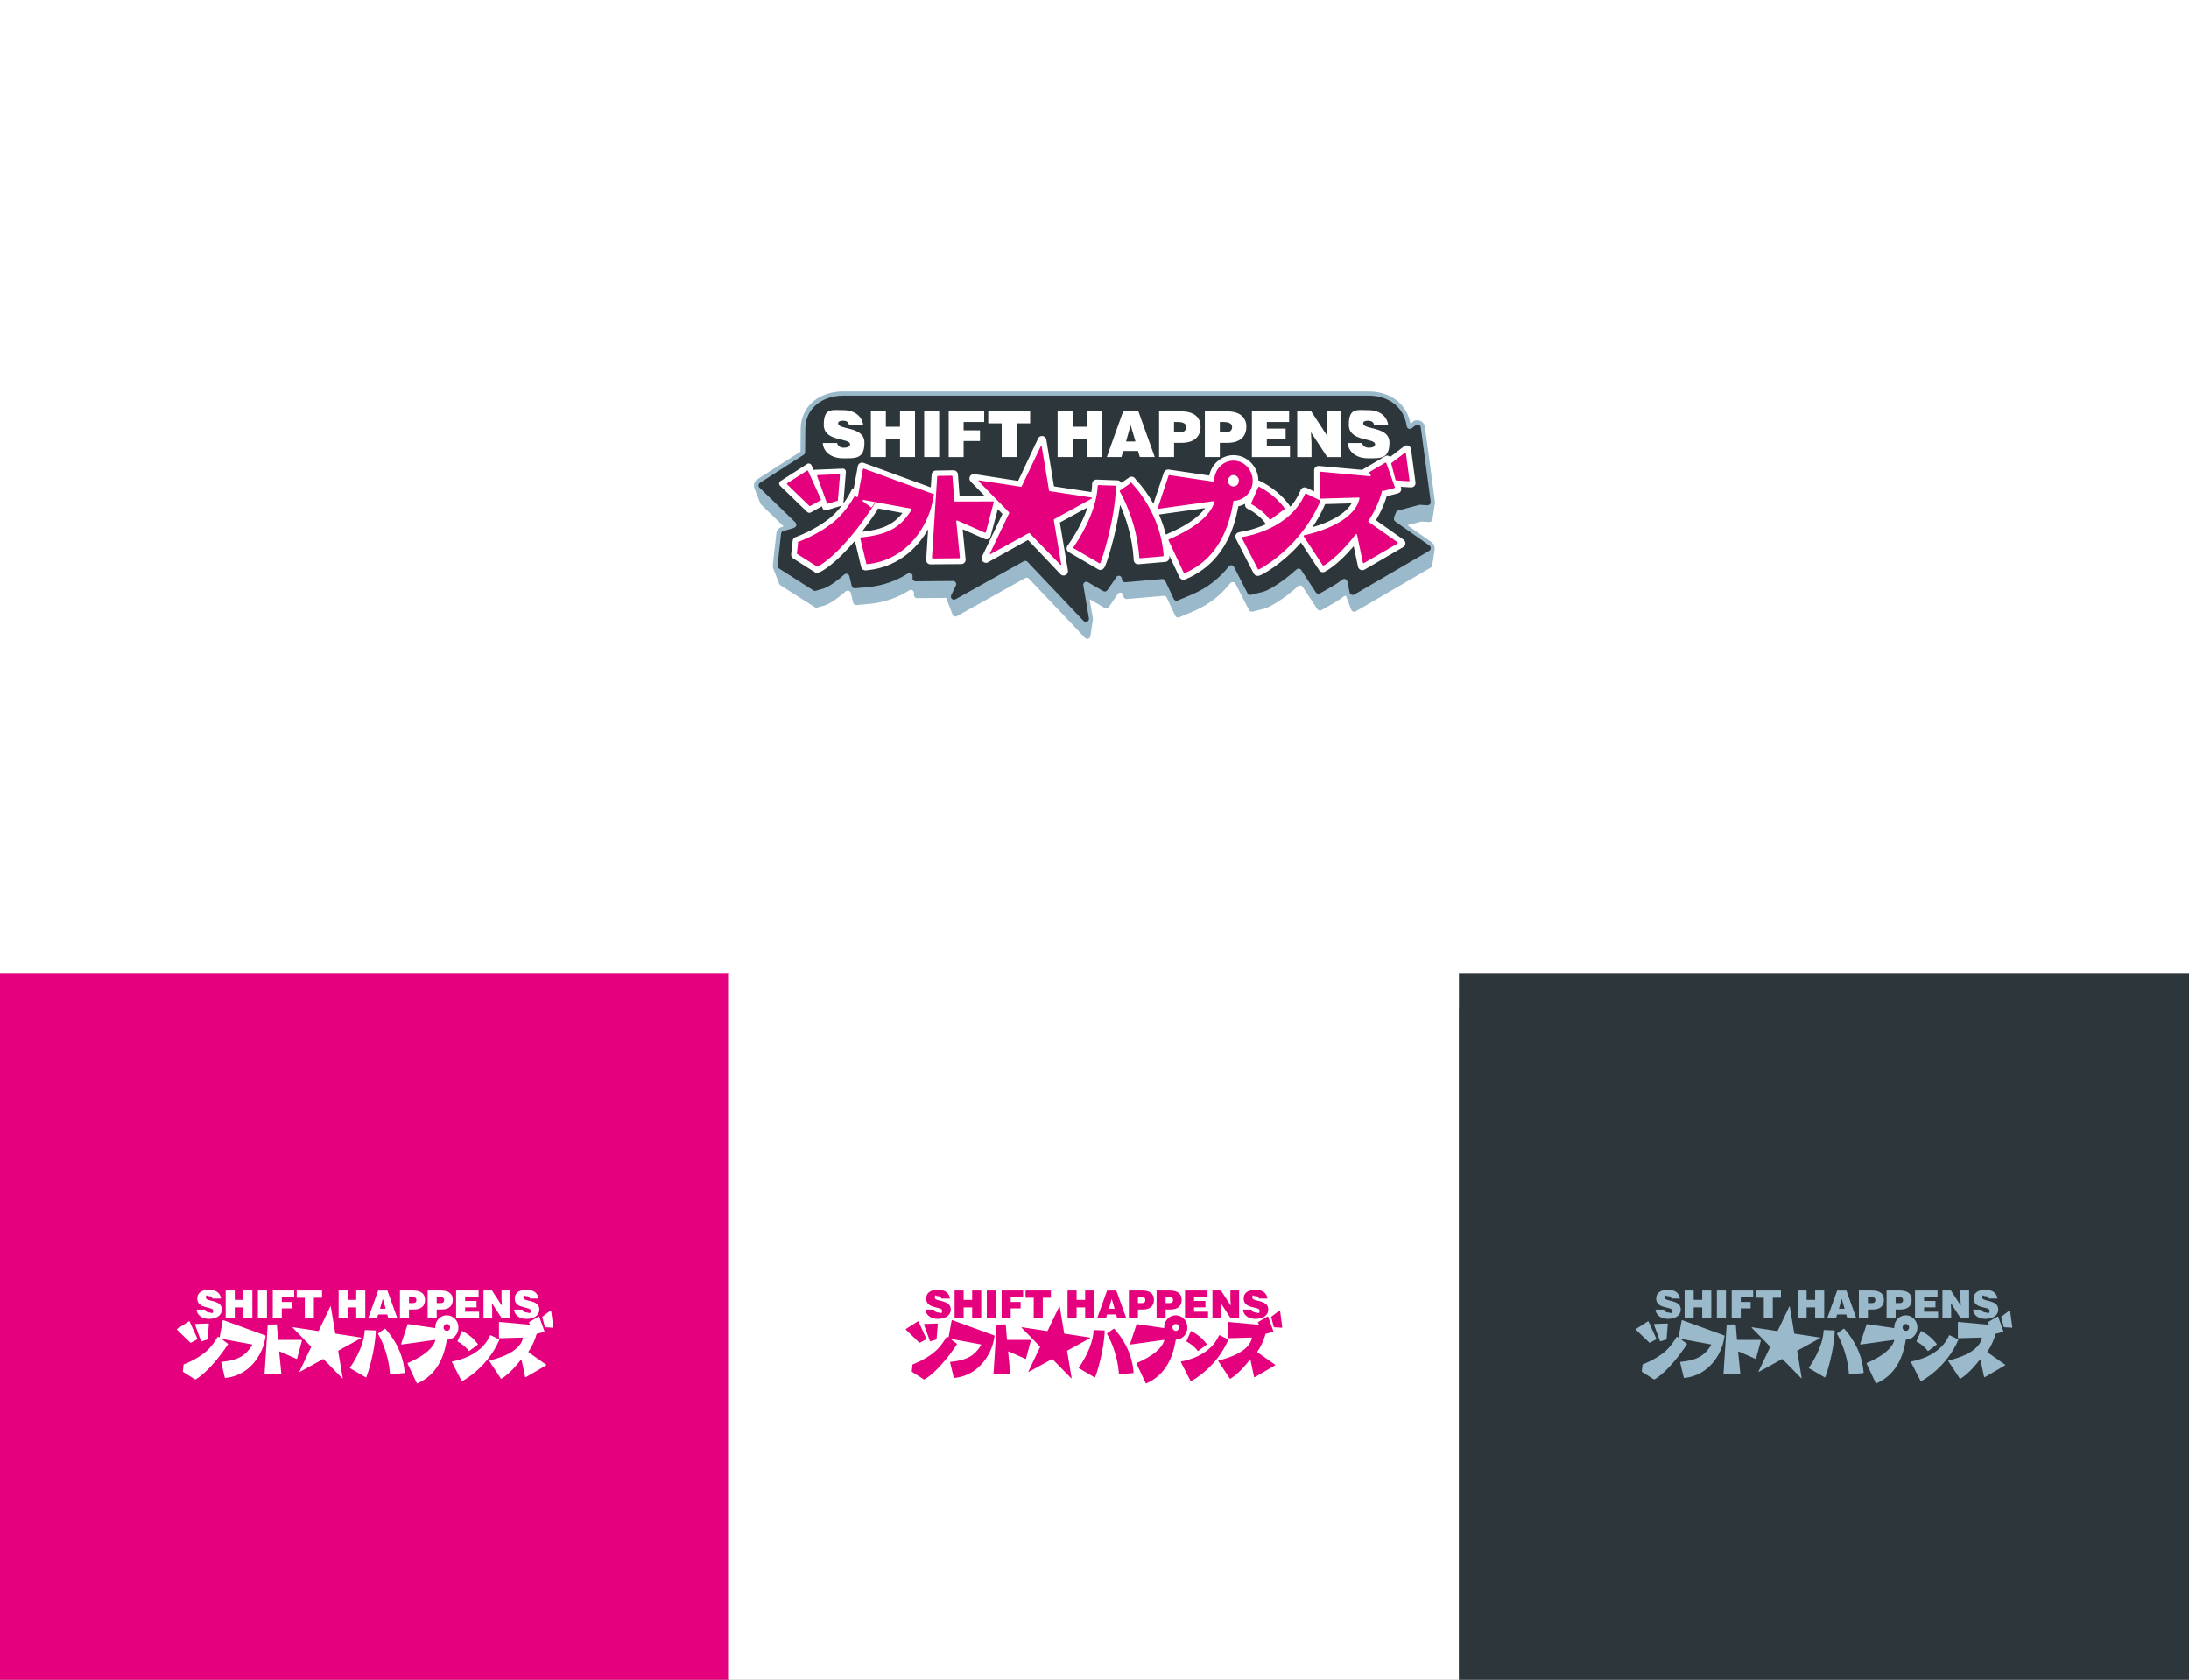 <?xml version="1.0" encoding="UTF-8"?>
<svg id="Ebene_1" xmlns="http://www.w3.org/2000/svg" version="1.1" viewBox="0 0 3840 2947.1">
  <rect x="0" y="0" width="3840" height="2947.1" fill="#808080" stroke="none"/>
  <!-- Generator: Adobe Illustrator 29.2.1, SVG Export Plug-In . SVG Version: 2.1.0 Build 116)  -->
  <defs>
    <style>
      .st0 {
        fill: #e5007e;
      }

      .st1 {
        fill: #fff;
      }

      .st2 {
        fill: #2d363a;
      }

      .st3 {
        fill: #9ab9cb;
      }
    </style>
  </defs>
  <rect class="st1" width="3840" height="1769.2"/>
  <rect class="st0" y="1707" width="1280.7" height="1240.1"/>
  <rect class="st1" x="1278.7" y="1707" width="1280.7" height="1240.1"/>
  <rect class="st2" x="2559.3" y="1707" width="1280.7" height="1240.1"/>
  <g>
    <path class="st3" d="M2512.9,911.1h0s4.2-27.7,4.2-27.7h0c.2-1.3.3-2.7,0-4l-17.5-130.6c-.9-6.5-6.4-11.3-13-11.3s-5.6.9-7.9,2.7l-4.4,3.3c-6.3-34.6-34.8-56.7-73.8-56.7h-928.9v.3c-39.4,3.1-66.6,28.9-67,64.8l-.3,40.4-75.8,48.6c-3.4,2.2-5.6,5.7-5.9,9.7-.2,1.8,0,3.7.6,5.3h0v.2c.2.2.3.4.3.7l10.2,26.2s0,0,0,0v.3c.1,0,.1,0,.1,0,.3.7.7,1.3,1.2,1.8l39.7,38.4-3.4,1c-5.1,1.5-8.8,5.8-9.4,11.1l-6.2,55.9c-.2,2.2.1,4.4.9,6.4h0s10.3,26.4,10.3,26.4h0c.4,1,1.1,1.9,2.1,2.5l60.4,38.5c1.3.8,2.9,1.1,4.4.6l11.8-3.4c8.5-2.4,21.8-10.7,37.9-25,3.1-2.7,8-1.2,9,2.8l4.1,17.1c.6,2.6,3.1,4.4,5.8,4.2l23.5-2.2c25.1-2.4,48.6-10.6,69.2-23.7,3.7-2.4,8.6.6,8.3,5l-.2,2.9c-.2,3.2,2.3,5.8,5.5,5.8l51.2-.4c.2,1.1.5,2.1,1,3.2h0s10.1,25.9,10.1,25.9c0,0,0,.1,0,.2h0c0,.1,0,.1,0,.1,1.2,2.7,4.6,4.3,7.7,2.6l119.7-66.7c2.2-1.2,4.9-.8,6.6,1l98.4,103.8c3.3,3.4,8.7,1.3,9.4-2.8h0l4.2-27.8h0c.3-1.5.3-3.1,0-4.7l-5.5-32.6,26.4,15.4c2.5,1.4,5.6.7,7.2-1.6l14.4-20.8c.3-.4.6-1,1-1.7,2.6-4.8,9.8-3.1,10.2,2.3v1.1c.3,3.1,2.9,5.3,6,5.1l64.6-5.6c2.3-.2,4.4,1,5.4,3.1l14.9,31.8c1.2,2.7,4.4,3.9,7.1,2.7l24.2-10.2c29.1-12.3,50-30.2,65.2-49.5,2.5-3.1,7.3-2.7,9.2.8l23.7,46.2c1.2,2.3,3.7,3.4,6.2,2.8l21-5.3c9.7-2.5,33.7-16.7,58.8-39.3,2.5-2.2,6.4-1.7,8.2,1.1l25.6,39.1c1.6,2.4,4.8,3.2,7.3,1.8l22.3-12.7c5.8-3.3,11.4-7.2,17-11.5,1.1-.9,2.4-1.2,3.6-1.1l9.5,24.8s0,0,0,0c1.2,3,4.8,4.3,7.8,2.6l131.5-76.7c1.6-.9,2.5-2.5,2.7-4.2h0s4.2-27.5,4.2-27.5c0-.1,0-.3,0-.4v-.5c0,0,0,0,0,0,0-.3,0-.6,0-.9.2-4.5-1.9-8.7-5.5-11.2l-42.2-29.7,24.3-6.5h0s13.7.8,13.7.8c2.9.2,5.4-2,5.7-4.7Z"/>
    <path class="st3" d="M2445,908.3c1.5-3.3,2.8-6.4,4-9.4s2-2.8,3.7-3.3l37.6-10h0s13.7.8,13.7.8c3.4.2,6.2-2.8,5.8-6.2l-17.5-130.6c-.6-4.1-5.4-6.2-8.7-3.6l-7.2,5.5c-3.3,2.5-8.2.5-8.7-3.6h0c-4.4-32.6-30.6-53.7-66.7-53.7s0,0-.1,0h-920.9s0,0,0,0c0,0,0,0,0,0h-.3c-39.2.2-66.6,23.7-67,57.5l-.3,41.6c0,1.8-1,3.6-2.5,4.6l-76.8,49.2c-3,1.9-3.4,6.1-.8,8.5l63.1,61c2.8,2.7,1.9,7.5-1.7,9-1.3.5-2.3.9-2.9,1.2s-.3.1-.4.1l-16.3,4.7c-2.1.6-3.7,2.4-3.9,4.6l-6.2,55.9c-.2,2.1.7,4.1,2.5,5.2l60.4,38.5c1.3.8,2.9,1.1,4.4.6l11.8-3.4c8.5-2.4,21.8-10.7,37.9-25,3.1-2.7,8-1.2,9,2.8l4.1,17.1c.6,2.6,3.1,4.4,5.8,4.2l23.5-2.2c25.1-2.4,48.6-10.6,69.2-23.7,3.7-2.4,8.6.6,8.3,5l-.2,2.9c-.2,3.2,2.3,5.8,5.5,5.8l65.7-.6c4,0,6.7,4.2,5,7.8l-8.3,17.2c-2.3,4.8,2.9,9.7,7.6,7.1l119.7-66.7c2.2-1.2,4.9-.8,6.6,1l98.4,103.8c3.7,3.9,10.2.6,9.3-4.7l-9.8-57.8c-.8-4.6,4.1-8,8.1-5.6l26.8,15.7c2.5,1.4,5.6.7,7.2-1.6l14.4-20.8c.3-.4.6-1,1-1.7,2.6-4.8,9.8-3.1,10.2,2.3v1.1c.3,3.1,2.9,5.3,6,5.1l64.6-5.6c2.3-.2,4.4,1,5.4,3.1l14.9,31.8c1.2,2.7,4.4,3.9,7.1,2.7l24.2-10.2c29.1-12.3,50-30.2,65.2-49.5,2.5-3.1,7.3-2.7,9.2.8l23.7,46.2c1.2,2.3,3.7,3.4,6.2,2.8l21-5.3c9.7-2.5,33.7-16.7,58.8-39.3,2.5-2.2,6.4-1.7,8.2,1.1l25.6,39.1c1.6,2.4,4.8,3.2,7.3,1.8l22.3-12.7c5.8-3.3,11.4-7.2,17-11.5,3.2-2.5,7.8-.7,8.7,3.2l4.1,19.5c.8,3.6,4.9,5.5,8.1,3.6l131.5-76.7c3.4-2,3.6-6.9.4-9.2l-60.1-42.4c-2.1-1.5-2.9-4.3-1.8-6.7Z"/>
    <path class="st2" d="M2445,908.3c1.5-3.3,2.8-6.4,4-9.4s2-2.8,3.7-3.3l37.6-10h0s13.7.8,13.7.8c3.4.2,6.2-2.8,5.8-6.2l-17.5-130.6c-.6-4.1-5.4-6.2-8.7-3.6l-7.2,5.5c-3.3,2.5-8.2.5-8.7-3.6h0c-4.4-32.6-30.6-53.7-66.7-53.7s0,0-.1,0h-920.9s0,0,0,0c0,0,0,0,0,0h-.3c-39.2.2-66.6,23.7-67,57.5l-.3,41.6c0,1.8-1,3.6-2.5,4.6l-76.8,49.2c-3,1.9-3.4,6.1-.8,8.5l63.1,61c2.8,2.7,1.9,7.5-1.7,9-1.3.5-2.3.9-2.9,1.2s-.3.1-.4.1l-16.3,4.7c-2.1.6-3.7,2.4-3.9,4.6l-6.2,55.9c-.2,2.1.7,4.1,2.5,5.2l60.4,38.5c1.3.8,2.9,1.1,4.4.6l11.8-3.4c8.5-2.4,21.8-10.7,37.9-25,3.1-2.7,8-1.2,9,2.8l4.1,17.1c.6,2.6,3.1,4.4,5.8,4.2l23.5-2.2c25.1-2.4,48.6-10.6,69.2-23.7,3.7-2.4,8.6.6,8.3,5l-.2,2.9c-.2,3.2,2.3,5.8,5.5,5.8l65.7-.6c4,0,6.7,4.2,5,7.8l-8.3,17.2c-2.3,4.8,2.9,9.7,7.6,7.1l119.7-66.7c2.2-1.2,4.9-.8,6.6,1l98.4,103.8c3.7,3.9,10.2.6,9.3-4.7l-9.8-57.8c-.8-4.6,4.1-8,8.1-5.6l26.8,15.7c2.5,1.4,5.6.7,7.2-1.6l14.4-20.8c.3-.4.6-1,1-1.7,2.6-4.8,9.8-3.1,10.2,2.3v1.1c.3,3.1,2.9,5.3,6,5.1l64.6-5.6c2.3-.2,4.4,1,5.4,3.1l14.9,31.8c1.2,2.7,4.4,3.9,7.1,2.7l24.2-10.2c29.1-12.3,50-30.2,65.2-49.5,2.5-3.1,7.3-2.7,9.2.8l23.7,46.2c1.2,2.3,3.7,3.4,6.2,2.8l21-5.3c9.7-2.5,33.7-16.7,58.8-39.3,2.5-2.2,6.4-1.7,8.2,1.1l25.6,39.1c1.6,2.4,4.8,3.2,7.3,1.8l22.3-12.7c5.8-3.3,11.4-7.2,17-11.5,3.2-2.5,7.8-.7,8.7,3.2l4.1,19.5c.8,3.6,4.9,5.5,8.1,3.6l131.5-76.7c3.4-2,3.6-6.9.4-9.2l-60.1-42.4c-2.1-1.5-2.9-4.3-1.8-6.7Z"/>
    <path class="st1" d="M2483,845.8l-7.7-57.7c-.5-3.8-3.8-6.6-7.6-6.6s-3.3.5-4.6,1.6l-24.7,18.8c-1.2-1.5-3-2.5-5-2.5s-2.2.3-3.1.9l-41,24.1-75.6-6.9c-.2,0-.5,0-.7,0-4.2,0-7.7,3.4-7.7,7.7v37c0,0-13.3-6.4-13.3-6.4-1-.5-2.2-.8-3.3-.8-3.1,0-5.9,1.8-7.1,4.7l-.9,2.2c-4.2,9.9-9.9,19-17.1,27.1l-1.2-1.7c-18.5-27.1-48.9-41.9-50.1-42.5l-2.1-1c-.8-.4-1.7-.7-2.7-.7-.4-24.5-19.9-44.5-43.6-44.5h-.5c-20.2.2-37.9,15.2-42.1,35.7l-71.2-10.5c-.4,0-.8,0-1.1,0-3.3,0-6.2,2.1-7.3,5.2l-18.3,54.7c-8.4-14.9-18.5-28.9-30.1-41.6l-.8-.8-.9-1.4c-1.4-2.2-3.8-3.6-6.5-3.6s-3.1.5-4.4,1.4l-13.7,9.5c-1.2-2.5-3.7-4.3-6.6-4.4l-36.9-1.4c-4.1,0-7.5,3.2-7.7,7.4v2.2c-.2,3.9-.6,8-1.3,12.3l-65.6-10-13.4-81.8c-.6-3.7-3.8-6.4-7.6-6.4s-5.6,1.7-6.9,4.4l-27.6,58.6v.4c-.1,0-7.4,15.2-7.4,15.2l-76.6-11.9c-.4,0-.8,0-1.2,0-3.1,0-5.8,1.8-7,4.7-1.2,2.9-.6,6.1,1.6,8.3l24.7,25.5h-44.2c0,.1-2.9-38.1-2.9-38.1-.3-4-3.7-7.1-7.8-7.1l-30.8.5c-4,0-7.3,3.2-7.5,7.2l-1.5,22.3-117.9-43c-.8-.3-1.7-.5-2.6-.5-3.7,0-6.9,2.6-7.5,6.3l-7.3,39.7-1.9-1.2-4.9,9.4c0,.1-4.2,8-11.4,17.9,0-.3.2-.6.2-.9l4.4-54.9c.1-1.5-.4-2.9-1.4-4-1-1.1-2.4-1.7-4.1-1.7s-51.2,2.1-51.2,2.1l-3.6-8c-.8-1.9-2.7-3.1-4.8-3.1s-2,.3-2.8.8l-46.8,30c-1.4.9-2.2,2.3-2.4,3.9-.2,1.6.4,3.2,1.6,4.3l47.6,46c1,1,2.3,1.5,3.6,1.5s1.7-.2,2.5-.6l19.7-10.8,1.4,3.7c.8,2.1,2.7,3.4,4.9,3.4s1,0,1.5-.2l26.1-7.9c.4-.1.8-.3,1.1-.5-5.9,7.7-13.4,16.2-22.2,23.1-25,19.6-54.1,30.6-57.3,31.8l-1.3.4c-3,.9-5.2,3.4-5.5,6.5l-2.6,23.8c-.3,2.9,1.1,5.7,3.5,7.3l40.7,25.9,4.3-1.2c5.6-1.6,29.1-15.2,63.3-55.6l11,46c.8,3.5,3.9,5.9,7.4,5.9s.5,0,.7,0l1.9-.2c61.3-5.8,93.6-47.5,107.4-71.9l-3.4,53.4c-.1,2.1.6,4.2,2,5.7,1.4,1.5,3.5,2.4,5.7,2.4l54-.5c2.1,0,4.2-.9,5.6-2.5,1.4-1.6,2.1-3.7,1.9-5.9l-5.2-52.7,38.6,17c1,.4,2,.7,3.1.7,3.5,0,6.5-2.3,7.4-5.7l12.6-47.3,8.2,8.5-35.9,74.7c-1.1,2.4-1,5.1.4,7.4,1.4,2.2,3.9,3.6,6.5,3.6s2.6-.3,3.7-1l70.1-39.1,56.9,60c1.5,1.6,3.4,2.4,5.5,2.4s4.5-1,5.9-2.8c1.5-1.7,2-3.9,1.7-6.2l-14.2-84,48.7-26.6c-11.1,33.1-30.3,60.4-34,65.6l-1.4,2c-1.2,1.7-1.6,3.9-1.2,6,.5,2.1,1.8,3.9,3.6,5l51.5,30.1c1.2.7,2.5,1.1,3.9,1.1,2.5,0,4.9-1.2,6.3-3.3l1.2-1.7c2.4-3.5,20-55,27.1-109.2,9.4,20.9,21.2,54.3,23.8,94.7v2.3c.4,4,3.8,7.2,7.8,7.2s.4,0,.7,0l47.1-4.1c4.1-.4,7.3-4,7-8.1v-2.2c-.1,0-.1-.9-.1-.9l17.9,38.1c1.3,2.7,4,4.4,6.9,4.4s2-.2,3-.6l2-.8c73.1-31,86.8-103.6,91.3-127.5,4.1-.8,8.1-2.3,11.9-4.4-.8,3.4.8,7,4.1,8.6l1.9,1c.2,0,19.4,9.7,29.7,24.8l.9,1.5c-19.7,8.9-37.3,12.3-44,13.3-.8.1-1.2.2-1.3.3l-2.7.7c-2.3.6-4.1,2.1-5.1,4.3-1,2.1-.9,4.6.2,6.6l31.4,61.2c1.3,2.6,3.9,4.2,6.8,4.2s1.3,0,1.9-.2l1.7-.4c5-1.3,39.8-20.4,72.6-57.9l31.8,48.6c1.4,2.2,3.8,3.5,6.4,3.5s2.6-.3,3.8-1l1.8-1c18.2-10.4,36.5-29.5,48.6-43.6l7.6,36c.7,3.5,3.9,6.1,7.5,6.1h0c1.3,0,2.7-.4,3.9-1l67.9-39.6c2.3-1.3,3.7-3.7,3.8-6.3.1-2.6-1.1-5.1-3.2-6.6l-48.5-34.3c10.5-17.1,16.4-33.6,18.9-41.9l19.9-5.3c2.1-.5,3.8-1.9,4.8-3.8,1-1.9,1.2-4.1.4-6.1l-.5-1.5,17.8,1.1h.5c2.2,0,4.3-.9,5.8-2.6,1.5-1.7,2.1-3.9,1.8-6.1ZM2371,883.1c-3.5,6-8.9,11.8-15.9,17.2-16.1,12.4-37.5,20.3-52.7,24.6,8.7-12.9,16.2-26.5,22.2-40.5l46.4-1.3ZM2033.1,902.7l81.1-11.3h0c-11.6,16.4-34.7,32-69,46.4-3-11.9-7.1-23.6-12.1-35.1ZM1537.7,896.9l1.2-1.8c.6-1,1-2,1.2-3.1l43.1,8c-15.9,20.2-34.8,29.1-71.3,33,8.7-11.2,17.3-23.3,25.8-36.1Z"/>
    <g>
      <path class="st0" d="M1915.1,874.6l.2-1.6-73.9-11.3c-.6,0-1.1-.5-1.1-1.1l-13-77.9-1.3-.2-33.7,70.7c-.3.5-.9.9-1.5.8l-73.9-11.3-.2,1.6,53.3,54.4c.4.4.5,1,.3,1.6l-34,71.2,1,.8,67.3-37c.5-.3,1.2-.2,1.6.2l54.3,55.6,1.2-.5-13.1-78.4c0-.6.2-1.2.7-1.4l65.9-36.1Z"/>
      <path class="st0" d="M1469.9,877.5l3.6-44c0-.8-.6-1.5-1.4-1.5l-37.5,1.5c-.9,0-1.6,1-1.2,1.8l17.3,47.5c.3.7,1,1.1,1.7.8l16.7-5.1c.5-.2.9-.6,1-1.2Z"/>
      <path class="st0" d="M1440.2,876.1l-22.7-49.8c-.3-.8-1.3-1-2-.6l-34.5,22.1c-.7.5-.9,1.5-.2,2.1l38.9,37.6c.4.4,1.1.5,1.6.2l18.3-10c.6-.3.9-1.1.6-1.8Z"/>
      <path class="st0" d="M1637.2,866.7l-121.7-44.4c-.8-.3-1.7.2-1.8,1l-8.8,47.7c-.2,1-1.3,1.4-2.1.9l-2.2-1.3c-.7-.4-1.5-.2-1.9.5-3.2,5.7-17.1,29.7-38,46.1-25.5,20-54.6,31.3-59.7,33.2s-.8.6-.9,1.1l-2.2,20h0s0,0,0,0l35.2,22.4c.4.2.9.3,1.3.1,6.3-2.8,44.3-26.3,94.4-101.6s.3-1.4-.3-1.9l-14.8-10.9c-1.2-.9-.4-2.7,1.1-2.5l83.3,15.3c1,.2,1.4,1.3.9,2.1-19.6,31.1-41.3,43.7-88.7,48.4-.8,0-1.4.9-1.2,1.7l10.6,44.1c.2.7.8,1.1,1.5,1.1,74.2-7.6,106.8-72.5,113.8-106l3.3-15.8c.1-.7-.2-1.3-.9-1.6Z"/>
      <path class="st0" d="M1741.9,879.7l-66.4.2c-.7,0-1.3-.6-1.4-1.3l-3.3-42.7c0-.7-.7-1.3-1.4-1.3l-24,.4c-.7,0-1.3.6-1.4,1.3l-9.1,142c0,.8.6,1.5,1.4,1.5l46.1-.4c.8,0,1.4-.7,1.4-1.5l-6.3-63.3c-.1-1,1-1.8,1.9-1.4l48.1,21.3c.8.3,1.7,0,1.9-.9l13.8-52.2c.2-.9-.4-1.7-1.3-1.7Z"/>
      <path class="st0" d="M1883.4,961.9l45,26.3c.7.4,1.7.1,2-.7,4.2-10.5,25.1-74.7,27.4-134,0-.8-.6-1.4-1.3-1.4l-29.4-1.1c-.8,0-1.4.5-1.4,1.3-2.3,48.8-36.7,99.2-42.6,107.6-.5.7-.3,1.6.4,2Z"/>
      <path class="st0" d="M1964.3,862.3c4.4,7.5,29.9,53.1,34.3,115.8,0,.8.7,1.3,1.5,1.3l39.9-3.4c.8,0,1.3-.7,1.3-1.5-5.2-72.8-49.4-119.5-56-126.8s-1.2-.6-1.8-.2l-18.7,13c-.6.4-.8,1.2-.4,1.8Z"/>
      <path class="st0" d="M2197.5,843.1c-.2-19.4-15.5-35.1-34.1-34.9-18.6.2-33.5,16.2-33.3,35.7,0,.5,0,1,0,1.4l-78.7-11.7c-.7,0-1.3.3-1.5.9l-18.7,56.3c-.3,1,.5,1.9,1.5,1.8l96.1-13.4c1-.1,1.8.8,1.5,1.7-6.4,22-31.8,44.7-79.7,65.3-.7.3-1,1.1-.7,1.8l26.6,56.8c.3.7,1.1,1,1.8.7,68.4-29.7,80.5-98.7,85.6-126.9h.3c18.6-.2,33.5-16.2,33.3-35.6ZM2165.9,853.3c-.6.1-1.3.2-2,.2-4.9,0-9-3.8-9.6-8.8,0-.3,0-.7,0-1.1,0-5.5,4.2-10,9.4-10.1,5.3,0,9.6,4.4,9.6,9.9,0,4.8-3.1,8.8-7.5,9.9Z"/>
      <path class="st0" d="M2289.2,866.8c-25.9,59.5-97.1,73.3-109.5,75.3-.9.2-1.4,1.2-1,2l27.9,54.3c.3.7,1.1.9,1.8.6,10.2-4.8,75-43.1,107.6-119.5.3-.7,0-1.5-.7-1.8l-24.2-11.7c-.7-.3-1.5,0-1.8.7Z"/>
      <path class="st0" d="M2229,911.4l24-18c.6-.4.7-1.3.3-1.9-15.2-21.6-38.4-34.4-44.2-37.4-.7-.4-1.6,0-1.9.7l-12.3,28.1c-.3.7,0,1.4.6,1.8,4.4,2.4,21.1,11.9,31.6,26.4.4.6,1.3.8,1.9.3Z"/>
      <path class="st0" d="M2425.2,861.8l20.8-5.5c.8-.2,1.2-1,.9-1.8l-15-41.9c-.3-.8-1.2-1.2-2-.7l-27.2,16c-.7.4-.9,1.2-.5,1.9l2.3,3.7c.6,1-.2,2.2-1.3,2.1l-86.6-8c-.8,0-1.5.6-1.5,1.4v44.4c0,.8.6,1.4,1.4,1.4l67-1.9c.9,0,1.6.9,1.4,1.8-1,3.6-2.1,6.8-3.4,9.8-4.5,9.3-11.8,17.1-20.4,23.8-22.1,17-52.9,25.9-67.2,29.4-2.5.6-4.5,1.1-5.9,1.3s-1.4,1.3-.9,2.1l33.2,50.6c.4.6,1.2.8,1.9.4,24.3-14.4,49-45.5,55.9-54.6.7-.9,2.2-.6,2.4.6l10.3,48.8c.2.9,1.2,1.4,2,.9l58.7-34.2c.9-.5.9-1.7,0-2.3l-50.7-35.7c-.6-.4-.8-1.3-.3-1.9,14.5-21.1,21.4-42.7,23.6-50.8s.5-.8,1-1Z"/>
      <path class="st0" d="M2472.6,842.8l-6.3-47.2c-.1-1-1.4-1.6-2.2-.9l-23,17.5c-.4.3-.6.9-.5,1.4l7.5,28.3c.2.6.7,1,1.2,1l21.8,1.4c.9,0,1.6-.7,1.5-1.6Z"/>
    </g>
    <g>
      <path class="st1" d="M1489.2,745.1c-.4-2.8-1.9-4.5-3.8-5.5-1.9-1-4.2-1.4-6.8-1.4-5.8,0-8.3,1.7-8.3,4.6,0,12,46.1,4.6,46.1,33.7s-15.5,27.6-37.5,27.6-34.9-12.4-35.5-26.8h25.1c.6,2.9,2.1,5,4.3,6.3,2.1,1.3,4.9,2,7.5,2,6.6,0,10.9-2.1,10.9-5.9,0-12.1-46.1-3.8-46.1-34.4s14.7-25.6,34.7-25.6,32.4,11.4,34.3,25.4h-24.9Z"/>
      <path class="st1" d="M1527.7,801.9v-80.1h26.3v27h24.8v-27h26.3v80.1h-26.3v-31h-24.8v31h-26.3Z"/>
      <path class="st1" d="M1621.2,801.9v-80.1h26.3v80.1h-26.3Z"/>
      <path class="st1" d="M1664.2,801.9v-80.1h62.3v18.7h-36.1v14.6h28.7v18.7h-28.7v28.2h-26.3Z"/>
      <path class="st1" d="M1733.7,721.8h73.4v21h-23.6v59.1h-26.3v-59.1h-23.6v-21Z"/>
      <path class="st1" d="M1855.3,801.9v-80.1h26.3v27h24.8v-27h26.3v80.1h-26.3v-31h-24.8v31h-26.3Z"/>
      <path class="st1" d="M1941.6,801.9l28.7-80.1h26.7l28.7,80.1h-26.2l-3.1-10.6h-26.1l-3,10.6h-25.7ZM1983.4,746l-8.1,28.7h16.6l-8.5-28.7Z"/>
      <path class="st1" d="M2033.3,801.9v-80.1h38.6c23,0,34.2,10.6,34.2,27s-10.2,28.2-33.3,28.2h-13.2v24.9h-26.3ZM2070.4,758.3c6.1,0,10.6-2.4,10.6-9.3s-8.5-8.5-14-8.5h-7.5v17.8h10.9Z"/>
      <path class="st1" d="M2113.6,801.9v-80.1h38.6c23,0,34.2,10.6,34.2,27s-10.2,28.2-33.3,28.2h-13.2v24.9h-26.3ZM2150.8,758.3c6.1,0,10.6-2.4,10.6-9.3s-8.5-8.5-14-8.5h-7.5v17.8h10.9Z"/>
      <path class="st1" d="M2196.1,801.9v-80.1h65.3v18.7h-39.1v11.5h33v18.7h-33v12.6h40.6v18.7h-66.9Z"/>
      <path class="st1" d="M2328.8,765.6l-1-18.2v-25.5h25.1v80.1h-24.6l-28.6-43.6,1,18.2v25.4h-25.1v-80.1h24.6l28.6,43.7Z"/>
      <path class="st1" d="M2410.2,745.1c-.4-2.8-1.9-4.5-3.8-5.5-1.9-1-4.2-1.4-6.8-1.4-5.8,0-8.3,1.7-8.3,4.6,0,12,46.1,4.6,46.1,33.7s-15.5,27.6-37.5,27.6-34.9-12.4-35.5-26.8h25.1c.6,2.9,2.1,5,4.3,6.3,2.1,1.3,4.9,2,7.5,2,6.6,0,10.9-2.1,10.9-5.9,0-12.1-46.1-3.8-46.1-34.4s14.7-25.6,34.7-25.6,32.4,11.4,34.3,25.4h-24.9Z"/>
    </g>
  </g>
  <g>
    <path class="st0" d="M1872.3,2369.7l39.8-21.9v-1c.1,0-44.6-6.8-44.6-6.8-.4,0-.6-.3-.7-.7l-7.8-47.1h-.8c0-.1-20.4,42.7-20.4,42.7-.2.3-.5.5-.9.5l-44.7-6.8v1c-.1,0,32.1,32.9,32.1,32.9.2.2.3.6.2.9l-20.5,43.1.6.5,40.7-22.4c.3-.2.7-.1,1,.1l32.9,33.6.7-.3-7.9-47.4c0-.3.1-.7.4-.9Z"/>
    <path class="st0" d="M1631.2,2352.9c.2.4.6.6,1,.5l10.1-3.1c.3,0,.6-.4.6-.7l2.2-26.6c0-.5-.4-.9-.9-.9l-22.7.9c-.6,0-.9.6-.7,1.1l10.5,28.8Z"/>
    <path class="st0" d="M1613.5,2355.9l11.1-6c.4-.2.5-.7.4-1.1l-13.7-30.1c-.2-.5-.8-.6-1.2-.4l-20.9,13.4c-.5.3-.5.9-.1,1.3l23.5,22.7c.3.3.7.3,1,.1Z"/>
    <path class="st0" d="M1744.1,2343.1l-73.6-26.8c-.5-.2-1,.1-1.1.6l-5.3,28.8c-.1.6-.8.9-1.3.6l-1.3-.8c-.4-.2-.9-.1-1.2.3-1.9,3.5-10.4,18-23,27.9-15.4,12.1-33,18.9-36.1,20.1-.3.1-.5.4-.5.7l-1.3,12.1h0s0,0,0,0l21.3,13.6c.2.1.5.2.8,0,3.8-1.7,26.8-15.9,57.1-61.5.2-.4.2-.9-.2-1.1l-8.9-6.6c-.7-.5-.2-1.6.6-1.5l50.4,9.3c.6.1.9.8.6,1.3-11.9,18.8-25,26.5-53.7,29.3-.5,0-.9.5-.7,1l6.4,26.7c0,.4.5.7.9.6,44.8-4.6,64.6-43.9,68.8-64.1l2-9.6c0-.4-.1-.8-.5-1Z"/>
    <path class="st0" d="M1807.4,2350.9h-40.2c-.4.1-.8-.2-.8-.6l-2-25.8c0-.4-.4-.8-.8-.8l-14.5.2c-.4,0-.8.3-.8.8l-5.5,85.9c0,.5.4.9.8.9l27.9-.2c.5,0,.9-.4.8-.9l-3.8-38.3c0-.6.6-1.1,1.2-.8l29.1,12.9c.5.2,1,0,1.1-.5l8.4-31.5c.1-.5-.3-1-.8-1Z"/>
    <path class="st0" d="M1937.1,2334.3l-17.8-.7c-.5,0-.8.3-.9.8-1.4,29.5-22.2,60-25.8,65.1-.3.4-.2,1,.3,1.2l27.2,15.9c.4.3,1,0,1.2-.4,2.6-6.4,15.2-45.2,16.6-81,0-.5-.3-.9-.8-.9Z"/>
    <path class="st0" d="M1953.5,2331.4l-11.3,7.9c-.4.2-.5.7-.2,1.1,2.7,4.5,18.1,32.1,20.8,70,0,.5.4.8.9.8l24.1-2.1c.5,0,.8-.4.8-.9-3.2-44-29.9-72.2-33.9-76.7-.3-.3-.7-.4-1.1-.1Z"/>
    <path class="st0" d="M2082.9,2328.8c-.1-11.8-9.4-21.2-20.6-21.1s-20.3,9.8-20.1,21.6c0,.3,0,.6,0,.9l-47.6-7c-.4,0-.8.2-.9.6l-11.3,34.1c-.2.6.3,1.2.9,1.1l58.1-8.1c.6,0,1.1.5.9,1-3.9,13.3-19.2,27.1-48.2,39.5-.4.2-.6.7-.4,1.1l16.1,34.3c.2.4.7.6,1.1.4,41.4-18,48.7-59.7,51.7-76.7h.2c11.2-.1,20.3-9.8,20.1-21.6ZM2063.8,2334.9c-.4,0-.8.1-1.2.1-3,0-5.4-2.3-5.8-5.3,0-.2,0-.4,0-.6,0-3.3,2.5-6.1,5.7-6.1,3.2,0,5.8,2.6,5.8,6,0,2.9-1.9,5.3-4.5,6Z"/>
    <path class="st0" d="M2154.1,2349.8l-14.6-7.1c-.4-.2-.9,0-1.1.4-15.7,36-58.7,44.3-66.3,45.6-.6,0-.9.7-.6,1.2l16.9,32.8c.2.4.7.6,1.1.4,6.2-2.9,45.4-26.1,65.1-72.2.2-.4,0-.9-.4-1.1Z"/>
    <path class="st0" d="M2090,2335.5c-.4-.2-.9,0-1.1.4l-7.5,17c-.2.4,0,.9.4,1.1,2.7,1.4,12.8,7.2,19.1,16,.3.4.8.5,1.2.2l14.5-10.9c.4-.3.4-.8.2-1.2-9.2-13.1-23.2-20.8-26.7-22.6Z"/>
    <path class="st0" d="M2206,2372.5c-.4-.3-.5-.8-.2-1.1,8.8-12.8,12.9-25.8,14.2-30.7,0-.3.3-.5.6-.6l12.6-3.3c.5-.1.7-.6.6-1.1l-9.1-25.4c-.2-.5-.8-.7-1.2-.4l-16.5,9.7c-.4.2-.5.8-.3,1.1l1.4,2.2c.4.6-.1,1.3-.8,1.3l-52.4-4.8c-.5,0-.9.3-.9.8v26.9c0,.5.4.8.8.8l40.5-1.1c.6,0,1,.5.8,1.1-.6,2.2-1.3,4.1-2,5.9-2.7,5.6-7.1,10.4-12.3,14.4-13.4,10.3-32,15.7-40.6,17.8-1.5.4-2.7.6-3.5.8-.6.1-.8.8-.5,1.3l20.1,30.6c.2.4.7.5,1.1.3,14.7-8.7,29.7-27.5,33.8-33,.4-.6,1.3-.4,1.5.3l6.2,29.5c.1.6.7.8,1.2.5l35.5-20.7c.5-.3.6-1.1,0-1.4l-30.7-21.6Z"/>
    <path class="st0" d="M2245.5,2300.1c0-.6-.8-.9-1.3-.6l-13.9,10.6c-.3.2-.4.6-.3.9l4.5,17.1c0,.3.4.6.8.6l13.2.8c.5,0,.9-.4.9-.9l-3.8-28.5Z"/>
    <path class="st0" d="M1645.9,2302.8c-1.5,0-3.2-.4-4.5-1.2-1.3-.8-2.3-2.1-2.6-3.8h-15.2c.3,8.7,8.7,16.2,21.5,16.2s22.7-5.5,22.7-16.7c0-17.6-27.9-13.1-27.9-20.4s1.5-2.8,5-2.8,3,.3,4.1.9c1.1.6,2,1.6,2.3,3.3h15.1c-1.1-8.5-7.3-15.3-20.7-15.3s-21,5.2-21,15.5c0,18.5,27.9,13.5,27.9,20.8s-2.6,3.6-6.6,3.6Z"/>
    <polygon class="st0" points="1690.4 2293.9 1705.4 2293.9 1705.4 2312.7 1721.3 2312.7 1721.3 2264.2 1705.4 2264.2 1705.4 2280.6 1690.4 2280.6 1690.4 2264.2 1674.6 2264.2 1674.6 2312.7 1690.4 2312.7 1690.4 2293.9"/>
    <rect class="st0" x="1731.1" y="2264.2" width="15.9" height="48.4"/>
    <polygon class="st0" points="1773 2295.6 1790.4 2295.6 1790.4 2284.3 1773 2284.3 1773 2275.5 1794.8 2275.5 1794.8 2264.2 1757.1 2264.2 1757.1 2312.7 1773 2312.7 1773 2295.6"/>
    <polygon class="st0" points="1813.4 2312.7 1829.3 2312.7 1829.3 2276.9 1843.5 2276.9 1843.5 2264.2 1799.1 2264.2 1799.1 2276.9 1813.4 2276.9 1813.4 2312.7"/>
    <polygon class="st0" points="1888.6 2293.9 1903.6 2293.9 1903.6 2312.7 1919.5 2312.7 1919.5 2264.2 1903.6 2264.2 1903.6 2280.6 1888.6 2280.6 1888.6 2264.2 1872.7 2264.2 1872.7 2312.7 1888.6 2312.7 1888.6 2293.9"/>
    <path class="st0" d="M1958,2306.3l1.9,6.4h15.8l-17.4-48.4h-16.2l-17.4,48.4h15.5l1.8-6.4h15.8ZM1950.2,2278.8l5.1,17.4h-10l4.9-17.4Z"/>
    <path class="st0" d="M1996.2,2297.6h8c13.9,0,20.1-6.6,20.1-17s-6.7-16.4-20.7-16.4h-23.3v48.4h15.9v-15.1ZM1996.2,2275.5h4.5c3.4,0,8.5.6,8.5,5.1s-2.7,5.7-6.4,5.7h-6.6v-10.8Z"/>
    <path class="st0" d="M2044.8,2297.6h8c13.9,0,20.1-6.6,20.1-17s-6.7-16.4-20.7-16.4h-23.3v48.4h15.9v-15.1ZM2044.8,2275.5h4.5c3.4,0,8.5.6,8.5,5.1s-2.7,5.7-6.4,5.7h-6.6v-10.8Z"/>
    <polygon class="st0" points="2119.2 2301.4 2094.6 2301.4 2094.6 2293.8 2114.6 2293.8 2114.6 2282.5 2094.6 2282.5 2094.6 2275.5 2118.3 2275.5 2118.3 2264.2 2078.8 2264.2 2078.8 2312.7 2119.2 2312.7 2119.2 2301.4"/>
    <polygon class="st0" points="2142.1 2297.3 2141.5 2286.3 2158.8 2312.7 2173.7 2312.7 2173.7 2264.2 2158.4 2264.2 2158.4 2279.6 2159.1 2290.7 2141.8 2264.2 2126.9 2264.2 2126.9 2312.7 2142.1 2312.7 2142.1 2297.3"/>
    <path class="st0" d="M2202.9,2302.8c-1.5,0-3.2-.4-4.5-1.2-1.3-.8-2.3-2.1-2.6-3.8h-15.2c.3,8.7,8.7,16.2,21.5,16.2s22.7-5.5,22.7-16.7c0-17.6-27.9-13.1-27.9-20.4s1.5-2.8,5-2.8,3,.3,4.1.9c1.1.6,2,1.6,2.3,3.3h15.1c-1.1-8.5-7.3-15.3-20.7-15.3s-21,5.2-21,15.5c0,18.5,27.9,13.5,27.9,20.8s-2.6,3.6-6.6,3.6Z"/>
  </g>
  <g>
    <path class="st3" d="M3153,2369.7l39.8-21.9v-1c.1,0-44.6-6.8-44.6-6.8-.4,0-.6-.3-.7-.7l-7.8-47.1h-.8c0-.1-20.4,42.7-20.4,42.7-.2.3-.5.5-.9.5l-44.7-6.8v1c-.1,0,32.1,32.9,32.1,32.9.2.2.3.6.2.9l-20.5,43.1.6.5,40.7-22.4c.3-.2.7-.1,1,.1l32.9,33.6.7-.3-7.9-47.4c0-.3.1-.7.4-.9Z"/>
    <path class="st3" d="M2911.8,2352.9c.2.4.6.6,1,.5l10.1-3.1c.3,0,.6-.4.6-.7l2.2-26.6c0-.5-.4-.9-.9-.9l-22.7.9c-.6,0-.9.6-.7,1.1l10.5,28.8Z"/>
    <path class="st3" d="M2894.1,2355.9l11.1-6c.4-.2.5-.7.4-1.1l-13.7-30.1c-.2-.5-.8-.6-1.2-.4l-20.9,13.4c-.5.3-.5.9-.1,1.3l23.5,22.7c.3.3.7.3,1,.1Z"/>
    <path class="st3" d="M3024.7,2343.1l-73.6-26.8c-.5-.2-1,.1-1.1.6l-5.3,28.8c-.1.6-.8.9-1.3.6l-1.3-.8c-.4-.2-.9-.1-1.2.3-1.9,3.5-10.4,18-23,27.9-15.4,12.1-33,18.9-36.1,20.1-.3.1-.5.4-.5.7l-1.3,12.1h0s0,0,0,0l21.3,13.6c.2.1.5.2.8,0,3.8-1.7,26.8-15.9,57.1-61.5.2-.4.2-.9-.2-1.1l-8.9-6.6c-.7-.5-.2-1.6.6-1.5l50.4,9.3c.6.1.9.8.6,1.3-11.9,18.8-25,26.5-53.7,29.3-.5,0-.9.5-.7,1l6.4,26.7c0,.4.5.7.9.6,44.8-4.6,64.6-43.9,68.8-64.1l2-9.6c0-.4-.1-.8-.5-1Z"/>
    <path class="st3" d="M3088,2350.9h-40.2c-.4.1-.8-.2-.8-.6l-2-25.8c0-.4-.4-.8-.8-.8l-14.5.2c-.4,0-.8.3-.8.8l-5.5,85.9c0,.5.4.9.8.9l27.9-.2c.5,0,.9-.4.8-.9l-3.8-38.3c0-.6.6-1.1,1.2-.8l29.1,12.9c.5.2,1,0,1.1-.5l8.4-31.5c.1-.5-.3-1-.8-1Z"/>
    <path class="st3" d="M3217.8,2334.3l-17.8-.7c-.5,0-.8.3-.9.8-1.4,29.5-22.2,60-25.8,65.1-.3.4-.2,1,.3,1.2l27.2,15.9c.4.3,1,0,1.2-.4,2.6-6.4,15.2-45.2,16.6-81,0-.5-.3-.9-.8-.9Z"/>
    <path class="st3" d="M3234.1,2331.4l-11.3,7.9c-.4.2-.5.7-.2,1.1,2.7,4.5,18.1,32.1,20.8,70,0,.5.4.8.9.8l24.1-2.1c.5,0,.8-.4.8-.9-3.2-44-29.9-72.2-33.9-76.7-.3-.3-.7-.4-1.1-.1Z"/>
    <path class="st3" d="M3363.6,2328.8c-.1-11.8-9.4-21.2-20.6-21.1s-20.3,9.8-20.1,21.6c0,.3,0,.6,0,.9l-47.6-7c-.4,0-.8.2-.9.6l-11.3,34.1c-.2.6.3,1.2.9,1.1l58.1-8.1c.6,0,1.1.5.9,1-3.9,13.3-19.2,27.1-48.2,39.5-.4.2-.6.7-.4,1.1l16.1,34.3c.2.4.7.6,1.1.4,41.4-18,48.7-59.7,51.7-76.7h.2c11.2-.1,20.3-9.8,20.1-21.6ZM3344.5,2334.9c-.4,0-.8.1-1.2.1-3,0-5.4-2.3-5.8-5.3,0-.2,0-.4,0-.6,0-3.3,2.5-6.1,5.7-6.1,3.2,0,5.8,2.6,5.8,6,0,2.9-1.9,5.3-4.5,6Z"/>
    <path class="st3" d="M3434.8,2349.8l-14.6-7.1c-.4-.2-.9,0-1.1.4-15.7,36-58.7,44.3-66.3,45.6-.6,0-.9.7-.6,1.2l16.9,32.8c.2.4.7.6,1.1.4,6.2-2.9,45.4-26.1,65.1-72.2.2-.4,0-.9-.4-1.1Z"/>
    <path class="st3" d="M3370.6,2335.5c-.4-.2-.9,0-1.1.4l-7.5,17c-.2.4,0,.9.4,1.1,2.7,1.4,12.8,7.2,19.1,16,.3.4.8.5,1.2.2l14.5-10.9c.4-.3.4-.8.2-1.2-9.2-13.1-23.2-20.8-26.7-22.6Z"/>
    <path class="st3" d="M3486.6,2372.5c-.4-.3-.5-.8-.2-1.1,8.8-12.8,12.9-25.8,14.2-30.7,0-.3.3-.5.6-.6l12.6-3.3c.5-.1.7-.6.6-1.1l-9.1-25.4c-.2-.5-.8-.7-1.2-.4l-16.5,9.7c-.4.2-.5.8-.3,1.1l1.4,2.2c.4.6-.1,1.3-.8,1.3l-52.4-4.8c-.5,0-.9.3-.9.8v26.9c0,.5.4.8.8.8l40.5-1.1c.6,0,1,.5.8,1.1-.6,2.2-1.3,4.1-2,5.9-2.7,5.6-7.1,10.4-12.3,14.4-13.4,10.3-32,15.7-40.6,17.8-1.5.4-2.7.6-3.5.8-.6.1-.8.8-.5,1.3l20.1,30.6c.2.4.7.5,1.1.3,14.7-8.7,29.7-27.5,33.8-33,.4-.6,1.3-.4,1.5.3l6.2,29.5c.1.6.7.8,1.2.5l35.5-20.7c.5-.3.6-1.1,0-1.4l-30.7-21.6Z"/>
    <path class="st3" d="M3526.1,2300.1c0-.6-.8-.9-1.3-.6l-13.9,10.6c-.3.2-.4.6-.3.9l4.5,17.1c0,.3.4.6.8.6l13.2.8c.5,0,.9-.4.9-.9l-3.8-28.5Z"/>
    <path class="st3" d="M2926.5,2302.8c-1.5,0-3.2-.4-4.5-1.2-1.3-.8-2.3-2.1-2.6-3.8h-15.2c.3,8.7,8.7,16.2,21.5,16.2s22.7-5.5,22.7-16.7c0-17.6-27.9-13.1-27.9-20.4s1.5-2.8,5-2.8,3,.3,4.1.9c1.1.6,2,1.6,2.3,3.3h15.1c-1.1-8.5-7.3-15.3-20.7-15.3s-21,5.2-21,15.5c0,18.5,27.9,13.5,27.9,20.8s-2.6,3.6-6.6,3.6Z"/>
    <polygon class="st3" points="2971.1 2293.9 2986.1 2293.9 2986.1 2312.7 3002 2312.7 3002 2264.2 2986.1 2264.2 2986.1 2280.6 2971.1 2280.6 2971.1 2264.2 2955.2 2264.2 2955.2 2312.7 2971.1 2312.7 2971.1 2293.9"/>
    <rect class="st3" x="3011.8" y="2264.2" width="15.9" height="48.4"/>
    <polygon class="st3" points="3053.7 2295.6 3071 2295.6 3071 2284.3 3053.7 2284.3 3053.7 2275.5 3075.5 2275.5 3075.5 2264.2 3037.8 2264.2 3037.8 2312.7 3053.7 2312.7 3053.7 2295.6"/>
    <polygon class="st3" points="3094.1 2312.7 3109.9 2312.7 3109.9 2276.9 3124.2 2276.9 3124.2 2264.2 3079.8 2264.2 3079.8 2276.9 3094.1 2276.9 3094.1 2312.7"/>
    <polygon class="st3" points="3169.2 2293.9 3184.2 2293.9 3184.2 2312.7 3200.1 2312.7 3200.1 2264.2 3184.2 2264.2 3184.2 2280.6 3169.2 2280.6 3169.2 2264.2 3153.4 2264.2 3153.4 2312.7 3169.2 2312.7 3169.2 2293.9"/>
    <path class="st3" d="M3238.7,2306.3l1.9,6.4h15.8l-17.4-48.4h-16.2l-17.4,48.4h15.5l1.8-6.4h15.8ZM3230.8,2278.8l5.1,17.4h-10l4.9-17.4Z"/>
    <path class="st3" d="M3276.8,2297.6h8c13.9,0,20.1-6.6,20.1-17s-6.7-16.4-20.7-16.4h-23.3v48.4h15.9v-15.1ZM3276.8,2275.5h4.5c3.4,0,8.5.6,8.5,5.1s-2.7,5.7-6.4,5.7h-6.6v-10.8Z"/>
    <path class="st3" d="M3325.4,2297.6h8c13.9,0,20.1-6.6,20.1-17s-6.7-16.4-20.7-16.4h-23.3v48.4h15.9v-15.1ZM3325.4,2275.5h4.5c3.4,0,8.5.6,8.5,5.1s-2.7,5.7-6.4,5.7h-6.6v-10.8Z"/>
    <polygon class="st3" points="3399.9 2301.4 3375.3 2301.4 3375.3 2293.8 3395.3 2293.8 3395.3 2282.5 3375.3 2282.5 3375.3 2275.5 3398.9 2275.5 3398.9 2264.2 3359.4 2264.2 3359.4 2312.7 3399.9 2312.7 3399.9 2301.4"/>
    <polygon class="st3" points="3422.8 2297.3 3422.2 2286.3 3439.4 2312.7 3454.3 2312.7 3454.3 2264.2 3439.1 2264.2 3439.1 2279.6 3439.7 2290.7 3422.4 2264.2 3407.5 2264.2 3407.5 2312.7 3422.8 2312.7 3422.8 2297.3"/>
    <path class="st3" d="M3483.5,2302.8c-1.5,0-3.2-.4-4.5-1.2-1.3-.8-2.3-2.1-2.6-3.8h-15.2c.3,8.7,8.7,16.2,21.5,16.2s22.7-5.5,22.7-16.7c0-17.6-27.9-13.1-27.9-20.4s1.5-2.8,5-2.8,3,.3,4.1.9c1.1.6,2,1.6,2.3,3.3h15.1c-1.1-8.5-7.3-15.3-20.7-15.3s-21,5.2-21,15.5c0,18.5,27.9,13.5,27.9,20.8s-2.6,3.6-6.6,3.6Z"/>
  </g>
  <g>
    <path class="st1" d="M593.6,2369.7l39.8-21.9v-1c.1,0-44.6-6.8-44.6-6.8-.4,0-.6-.3-.7-.7l-7.8-47.1h-.8c0-.1-20.4,42.7-20.4,42.7-.2.3-.5.5-.9.5l-44.7-6.8v1c-.1,0,32.1,32.9,32.1,32.9.2.2.3.6.2.9l-20.5,43.1.6.5,40.7-22.4c.3-.2.7-.1,1,.1l32.9,33.6.7-.3-7.9-47.4c0-.3.1-.7.4-.9Z"/>
    <path class="st1" d="M352.5,2352.9c.2.4.6.6,1,.5l10.1-3.1c.3,0,.6-.4.6-.7l2.2-26.6c0-.5-.4-.9-.9-.9l-22.7.9c-.6,0-.9.6-.7,1.1l10.5,28.8Z"/>
    <path class="st1" d="M334.8,2355.9l11.1-6c.4-.2.5-.7.4-1.1l-13.7-30.1c-.2-.5-.8-.6-1.2-.4l-20.9,13.4c-.5.3-.5.9-.1,1.3l23.5,22.7c.3.3.7.3,1,.1Z"/>
    <path class="st1" d="M465.4,2343.1l-73.6-26.8c-.5-.2-1,.1-1.1.6l-5.3,28.8c-.1.6-.8.9-1.3.6l-1.3-.8c-.4-.2-.9-.1-1.2.3-1.9,3.5-10.4,18-23,27.9-15.4,12.1-33,18.9-36.1,20.1-.3.1-.5.4-.5.7l-1.3,12.1h0s0,0,0,0l21.3,13.6c.2.1.5.2.8,0,3.8-1.7,26.8-15.9,57.1-61.5.2-.4.2-.9-.2-1.1l-8.9-6.6c-.7-.5-.2-1.6.6-1.5l50.4,9.3c.6.1.9.8.6,1.3-11.9,18.8-25,26.5-53.7,29.3-.5,0-.9.5-.7,1l6.4,26.7c0,.4.5.7.9.6,44.8-4.6,64.6-43.9,68.8-64.1l2-9.6c0-.4-.1-.8-.5-1Z"/>
    <path class="st1" d="M528.7,2350.9h-40.2c-.4.1-.8-.2-.8-.6l-2-25.8c0-.4-.4-.8-.8-.8l-14.5.2c-.4,0-.8.3-.8.8l-5.5,85.9c0,.5.4.9.8.9l27.9-.2c.5,0,.9-.4.8-.9l-3.8-38.3c0-.6.6-1.1,1.2-.8l29.1,12.9c.5.2,1,0,1.1-.5l8.4-31.5c.1-.5-.3-1-.8-1Z"/>
    <path class="st1" d="M658.5,2334.3l-17.8-.7c-.5,0-.8.3-.9.8-1.4,29.5-22.2,60-25.8,65.1-.3.4-.2,1,.3,1.2l27.2,15.9c.4.3,1,0,1.2-.4,2.6-6.4,15.2-45.2,16.6-81,0-.5-.3-.9-.8-.9Z"/>
    <path class="st1" d="M674.8,2331.4l-11.3,7.9c-.4.2-.5.7-.2,1.1,2.7,4.5,18.1,32.1,20.8,70,0,.5.4.8.9.8l24.1-2.1c.5,0,.8-.4.8-.9-3.2-44-29.9-72.2-33.9-76.7-.3-.3-.7-.4-1.1-.1Z"/>
    <path class="st1" d="M804.2,2328.8c-.1-11.8-9.4-21.2-20.6-21.1s-20.3,9.8-20.1,21.6c0,.3,0,.6,0,.9l-47.6-7c-.4,0-.8.2-.9.6l-11.3,34.1c-.2.6.3,1.2.9,1.1l58.1-8.1c.6,0,1.1.5.9,1-3.9,13.3-19.2,27.1-48.2,39.5-.4.2-.6.7-.4,1.1l16.1,34.3c.2.4.7.6,1.1.4,41.4-18,48.7-59.7,51.7-76.7h.2c11.2-.1,20.3-9.8,20.1-21.6ZM785.1,2334.9c-.4,0-.8.1-1.2.1-3,0-5.4-2.3-5.8-5.3,0-.2,0-.4,0-.6,0-3.3,2.5-6.1,5.7-6.1,3.2,0,5.8,2.6,5.8,6,0,2.9-1.9,5.3-4.5,6Z"/>
    <path class="st1" d="M875.4,2349.8l-14.6-7.1c-.4-.2-.9,0-1.1.4-15.7,36-58.7,44.3-66.3,45.6-.6,0-.9.7-.6,1.2l16.9,32.8c.2.4.7.6,1.1.4,6.2-2.9,45.4-26.1,65.1-72.2.2-.4,0-.9-.4-1.1Z"/>
    <path class="st1" d="M811.3,2335.5c-.4-.2-.9,0-1.1.4l-7.5,17c-.2.4,0,.9.4,1.1,2.7,1.4,12.8,7.2,19.1,16,.3.4.8.5,1.2.2l14.5-10.9c.4-.3.4-.8.2-1.2-9.2-13.1-23.2-20.8-26.7-22.6Z"/>
    <path class="st1" d="M927.3,2372.5c-.4-.3-.5-.8-.2-1.1,8.8-12.8,12.9-25.8,14.2-30.7,0-.3.3-.5.6-.6l12.6-3.3c.5-.1.7-.6.6-1.1l-9.1-25.4c-.2-.5-.8-.7-1.2-.4l-16.5,9.7c-.4.2-.5.8-.3,1.1l1.4,2.2c.4.6-.1,1.3-.8,1.3l-52.4-4.8c-.5,0-.9.3-.9.8v26.9c0,.5.4.8.8.8l40.5-1.1c.6,0,1,.5.8,1.1-.6,2.2-1.3,4.1-2,5.9-2.7,5.6-7.1,10.4-12.3,14.4-13.4,10.3-32,15.7-40.6,17.8-1.5.4-2.7.6-3.5.8-.6.1-.8.8-.5,1.3l20.1,30.6c.2.4.7.5,1.1.3,14.7-8.7,29.7-27.5,33.8-33,.4-.6,1.3-.4,1.5.3l6.2,29.5c.1.6.7.8,1.2.5l35.5-20.7c.5-.3.6-1.1,0-1.4l-30.7-21.6Z"/>
    <path class="st1" d="M966.8,2300.1c0-.6-.8-.9-1.3-.6l-13.9,10.6c-.3.2-.4.6-.3.9l4.5,17.1c0,.3.4.6.8.6l13.2.8c.5,0,.9-.4.9-.9l-3.8-28.5Z"/>
    <path class="st1" d="M367.2,2302.8c-1.5,0-3.2-.4-4.5-1.2-1.3-.8-2.3-2.1-2.6-3.8h-15.2c.3,8.7,8.7,16.2,21.5,16.2s22.7-5.5,22.7-16.7c0-17.6-27.9-13.1-27.9-20.4s1.5-2.8,5-2.8,3,.3,4.1.9c1.1.6,2,1.6,2.3,3.3h15.1c-1.1-8.5-7.3-15.3-20.7-15.3s-21,5.2-21,15.5c0,18.5,27.9,13.5,27.9,20.8s-2.6,3.6-6.6,3.6Z"/>
    <polygon class="st1" points="411.8 2293.9 426.8 2293.9 426.8 2312.7 442.7 2312.7 442.7 2264.2 426.8 2264.2 426.8 2280.6 411.8 2280.6 411.8 2264.2 395.9 2264.2 395.9 2312.7 411.8 2312.7 411.8 2293.9"/>
    <rect class="st1" x="452.4" y="2264.2" width="15.9" height="48.4"/>
    <polygon class="st1" points="494.3 2295.6 511.7 2295.6 511.7 2284.3 494.3 2284.3 494.3 2275.5 516.1 2275.5 516.1 2264.2 478.5 2264.2 478.5 2312.7 494.3 2312.7 494.3 2295.6"/>
    <polygon class="st1" points="534.7 2312.7 550.6 2312.7 550.6 2276.9 564.9 2276.9 564.9 2264.2 520.5 2264.2 520.5 2276.9 534.7 2276.9 534.7 2312.7"/>
    <polygon class="st1" points="609.9 2293.9 624.9 2293.9 624.9 2312.7 640.8 2312.7 640.8 2264.2 624.9 2264.2 624.9 2280.6 609.9 2280.6 609.9 2264.2 594 2264.2 594 2312.7 609.9 2312.7 609.9 2293.9"/>
    <path class="st1" d="M679.3,2306.3l1.9,6.4h15.8l-17.4-48.4h-16.2l-17.4,48.4h15.5l1.8-6.4h15.8ZM671.5,2278.8l5.1,17.4h-10l4.9-17.4Z"/>
    <path class="st1" d="M717.5,2297.6h8c13.9,0,20.1-6.6,20.1-17s-6.7-16.4-20.7-16.4h-23.3v48.4h15.9v-15.1ZM717.5,2275.5h4.5c3.4,0,8.5.6,8.5,5.1s-2.7,5.7-6.4,5.7h-6.6v-10.8Z"/>
    <path class="st1" d="M766.1,2297.6h8c13.9,0,20.1-6.6,20.1-17s-6.7-16.4-20.7-16.4h-23.3v48.4h15.9v-15.1ZM766.1,2275.5h4.5c3.4,0,8.5.6,8.5,5.1s-2.7,5.7-6.4,5.7h-6.6v-10.8Z"/>
    <polygon class="st1" points="840.5 2301.4 816 2301.4 816 2293.8 836 2293.8 836 2282.5 816 2282.5 816 2275.5 839.6 2275.5 839.6 2264.2 800.1 2264.2 800.1 2312.7 840.5 2312.7 840.5 2301.4"/>
    <polygon class="st1" points="863.4 2297.3 862.8 2286.3 880.1 2312.7 895 2312.7 895 2264.2 879.8 2264.2 879.8 2279.6 880.4 2290.7 863.1 2264.2 848.2 2264.2 848.2 2312.7 863.4 2312.7 863.4 2297.3"/>
    <path class="st1" d="M924.2,2302.8c-1.5,0-3.2-.4-4.5-1.2-1.3-.8-2.3-2.1-2.6-3.8h-15.2c.3,8.7,8.7,16.2,21.5,16.2s22.7-5.5,22.7-16.7c0-17.6-27.9-13.1-27.9-20.4s1.5-2.8,5-2.8,3,.3,4.1.9c1.1.6,2,1.6,2.3,3.3h15.1c-1.1-8.5-7.3-15.3-20.7-15.3s-21,5.2-21,15.5c0,18.5,27.9,13.5,27.9,20.8s-2.6,3.6-6.6,3.6Z"/>
  </g>
</svg>